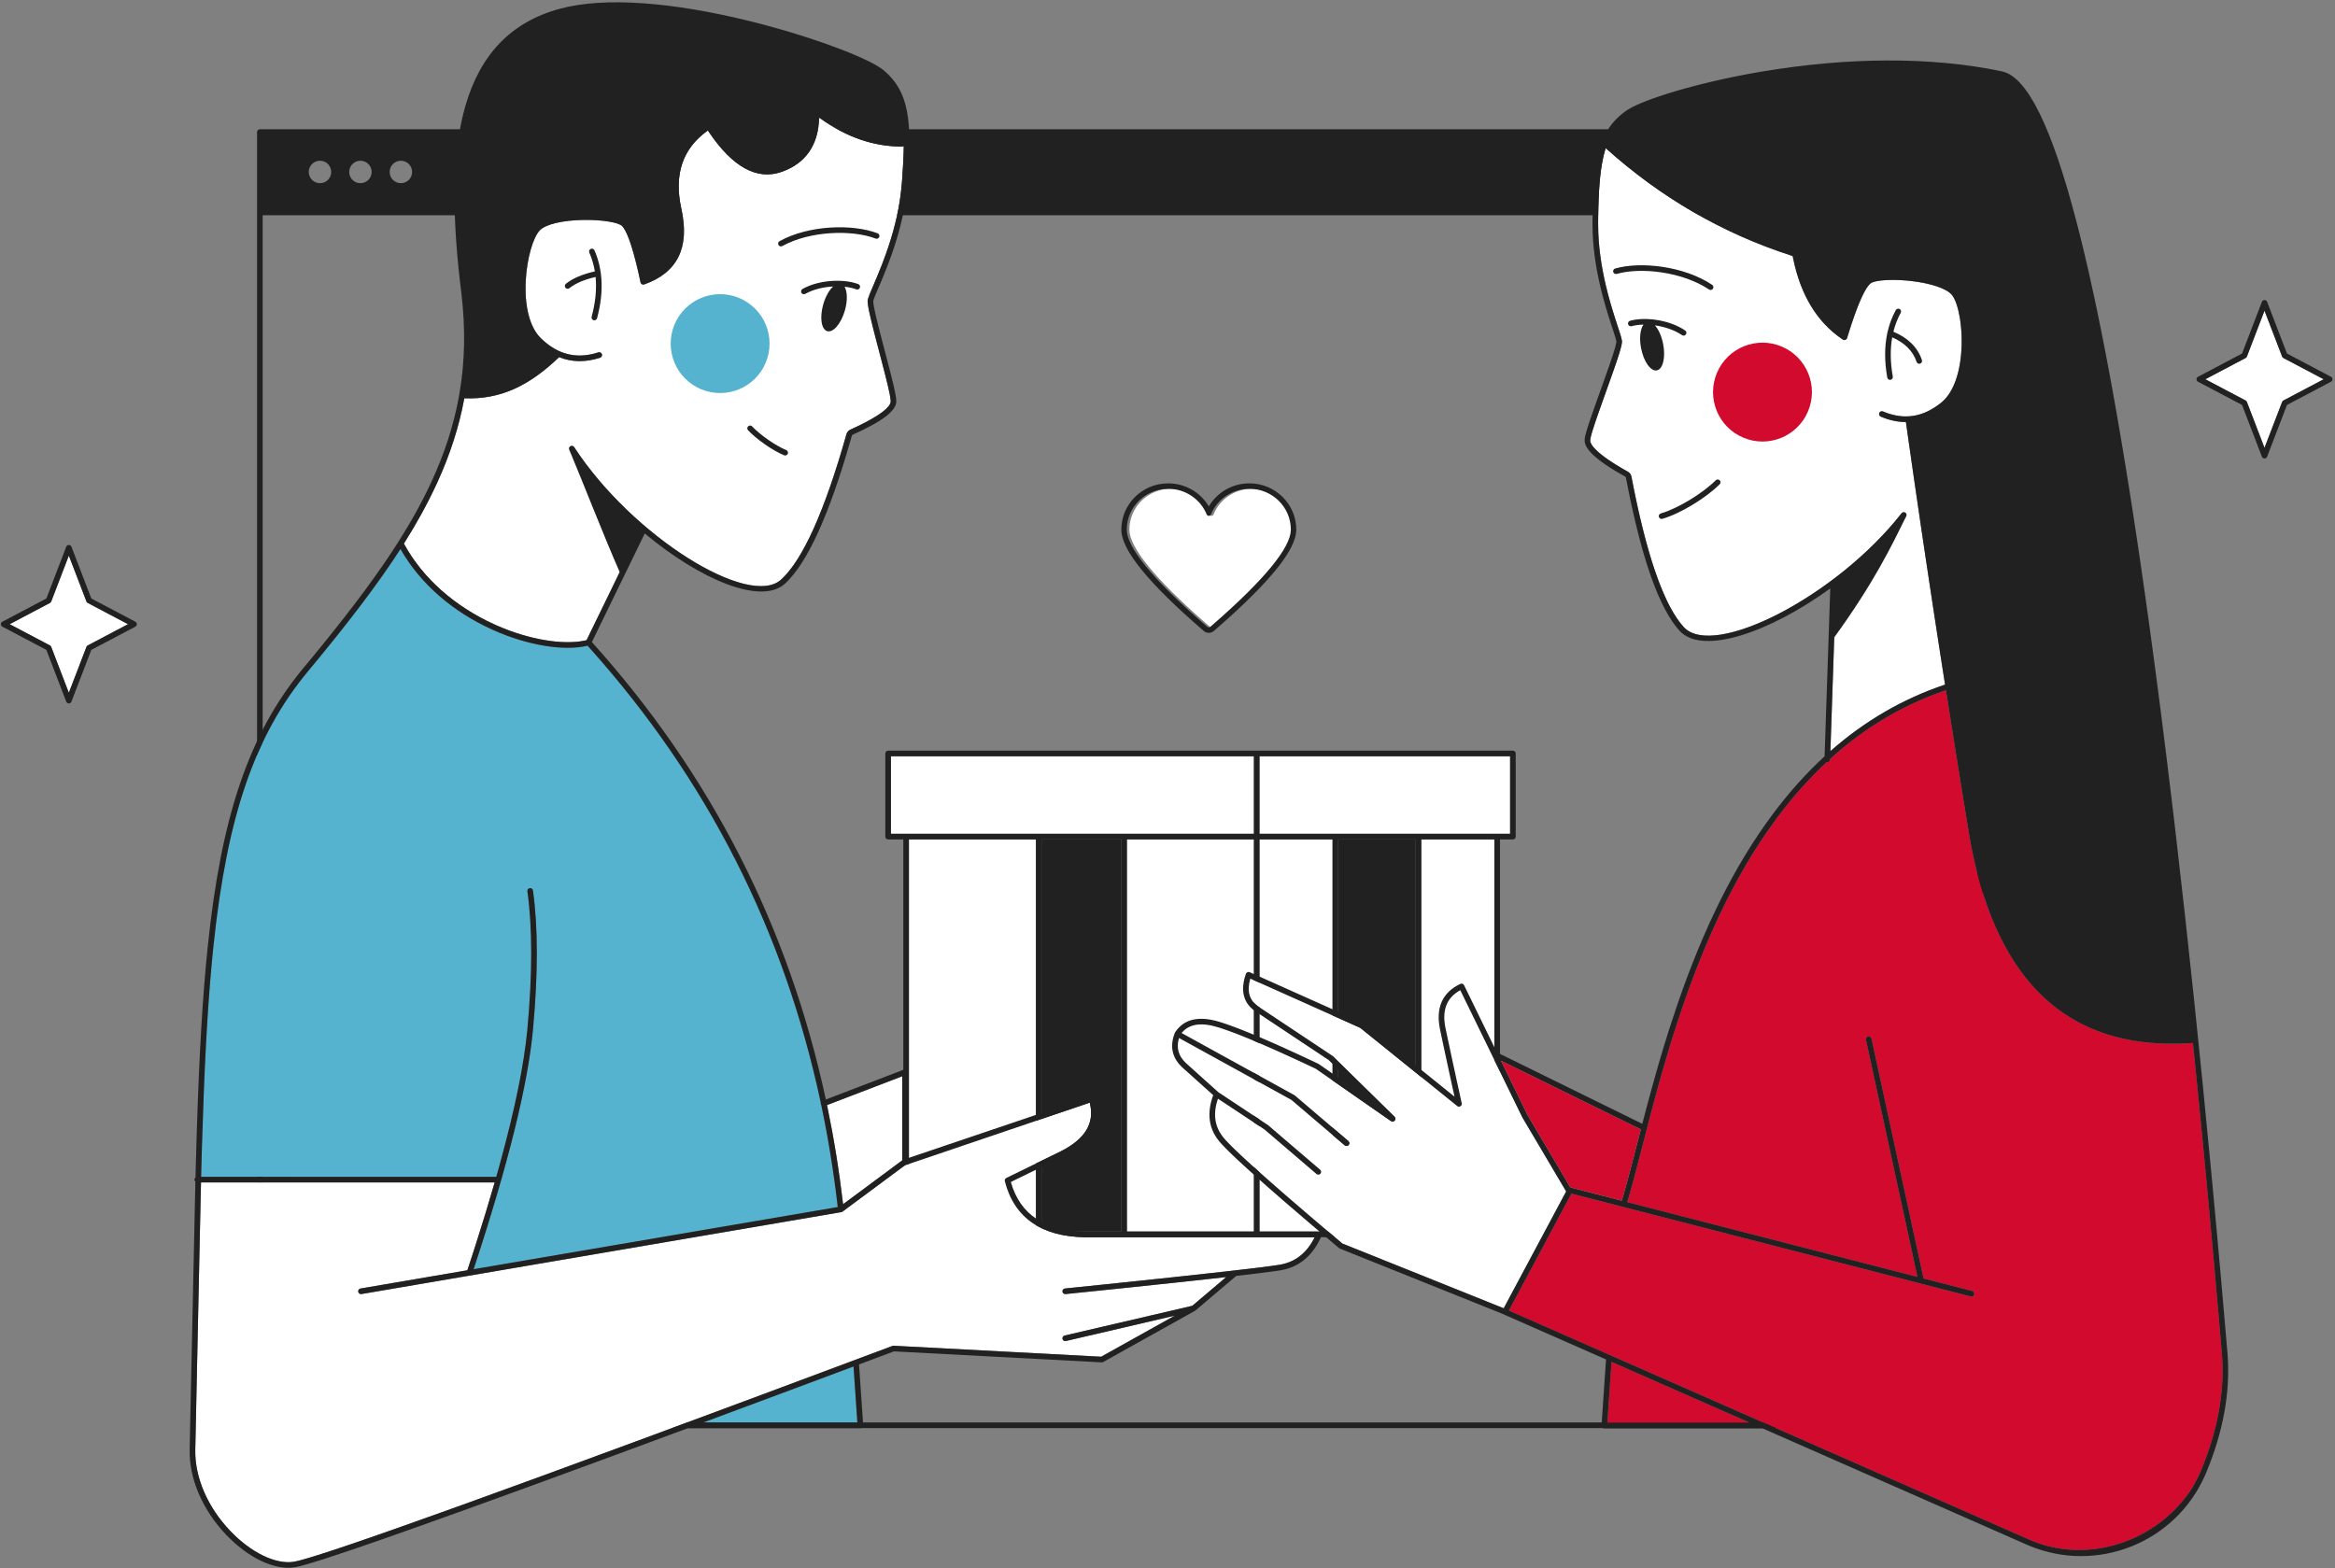 <svg width="1039" height="698" xmlns="http://www.w3.org/2000/svg" xmlns:xlink="http://www.w3.org/1999/xlink">
 <rect width="100%" height="100%" fill="#808080" stroke="none"/>
 <title/>
 <defs>
  <path id="path-1" d="m198.04,0l1.92,12.169l1.301,8.183l1.317,8.24l1.334,8.297l1.35,8.354l1.367,8.41l1.517,9.284l0.17,1.027l0.174,1.021l0.362,2.022l0.37,2.006l0.184,0.953c5.817,29.767 16.478,51.956 31.956,66.522l0.501,0.467l0.499,0.457l1.849,1.591l1.996,1.67l0.535,0.419c15.372,11.938 34.893,17.3 58.543,16.05l0.827,-0.046l0.83,-0.052l0.994,-0.072l1.01,9.94l0.996,9.947l0.983,9.951l0,0l0.97,9.953l0.957,9.953l1.196,12.628l0.843,9.031l0.548,5.935l1.066,11.681l1.155,12.874l0.636,7.187l0.834,9.541l1.656,19.25l0.069,0.846l0.061,0.847c1.093,16.113 -2.026,33.005 -9.368,50.688c-0.156,0.377 -0.317,0.752 -0.481,1.125c-0.522,1.185 -1.383,2.848 -2.195,4.347l-0.436,0.798l-0.445,0.802l-0.4,0.707l-0.452,0.696l-0.452,0.675c-14.911,21.924 -43.992,32.331 -69.321,22.561l-0.766,-0.302l-0.779,-0.321l-0.877,-0.378l-117.32,-51.652l-0.106,-0.077c-0.073,-0.048 -0.152,-0.088 -0.234,-0.12l-0.127,-0.041l-0.133,-0.027l-113.471,-49.955l27.826,-52.056l22.668,5.841l0.099,0.046l0.105,0.038l0.112,0.029l0,0l0.112,0.018l0.112,0.008l154.479,39.797l0.134,0.027l0.124,0.012c0.492,0.022 0.954,-0.251 1.173,-0.691l0.054,-0.124l0.038,-0.122l0.027,-0.134l0.012,-0.124c0.022,-0.492 -0.251,-0.954 -0.691,-1.173l-0.124,-0.054l-0.122,-0.038l-21.618,-5.57l-23.173,-106.735l-0.033,-0.124c-0.196,-0.602 -0.821,-0.97 -1.453,-0.833c-0.59,0.128 -0.992,0.654 -0.985,1.235l0.008,0.125l0.021,0.126l22.906,105.507l-129.154,-33.275l0.58,-1.949l0.397,-1.368l0.408,-1.431l0.636,-2.279l0.557,-2.034l0.386,-1.431l0.54,-2.023l1.129,-4.305l5.596,-21.56l1.086,-4.097l0.74,-2.759l0.765,-2.822c2.413,-8.849 4.735,-16.879 7.146,-24.613l0.765,-2.433l0.739,-2.316l0.36,-1.114l0.748,-2.29l0.736,-2.218l0.745,-2.215l1.225,-3.564l1.018,-2.907l0.53,-1.488c8.507,-23.734 18.218,-44.682 29.712,-62.988l0.736,-1.165l0.726,-1.134l1.516,-2.316l1.249,-1.848l0.386,-0.566c1.389,-2.031 2.941,-4.251 4.335,-6.178l0.515,-0.708l0.737,-0.998c6.83,-9.156 14.156,-17.412 22.014,-24.723c0.078,0.018 0.158,0.029 0.24,0.031c0.561,0.019 1.047,-0.334 1.223,-0.837l0.035,-0.119l0.023,-0.123l0.011,-0.128l0.008,-0.241l0.813,-0.733c14.405,-12.889 30.558,-22.678 48.662,-29.119l1.027,-0.361l1.031,-0.354zm-148.817,298.898l61.56,27.103l-63.406,0.001l1.846,-27.104zm-49.223,-134.071l62.295,30.607l-3.208,12.377l-1.957,7.474l-0.815,3.031l-0.575,2.098l-0.549,1.965l-0.48,1.682l-0.465,1.595l-0.304,1.02l-0.159,0.518l-22.874,-5.893l-19.151,-32.385l-11.757,-24.089z"/>
  <path id="path-3" d="m290.294,363.796l1.711,24.947l-68.657,0.002l23.609,-8.775l18.072,-6.734l25.264,-9.439zm-201.596,-363.796c8.912,15.724 23.618,28.129 41.107,35.991c15.22,6.842 31.224,9.469 41.687,7.147l0.458,-0.106l1.083,1.205c52.187,58.323 86.419,125.734 102.699,202.253c-0.041,0.219 -0.023,0.451 0.062,0.674c0.036,0.093 0.081,0.18 0.138,0.257c2.945,13.977 5.292,28.257 7.041,42.841l0.303,2.577l-162.032,27.668l1.362,-4.153l0.862,-2.654c13.961,-43.151 22.025,-76.397 24.188,-99.769c2.296,-24.808 2.296,-45.454 -0.007,-61.946c-0.095,-0.684 -0.727,-1.161 -1.411,-1.065c-0.684,0.095 -1.161,0.727 -1.065,1.411c2.235,16.008 2.273,36.058 0.105,60.142l-0.182,1.97c-1.469,15.131 -5.404,34.427 -11.807,57.88l-0.643,2.34l-0.654,2.348l-0.67,2.375l-131.323,-0.003l0.106,-4.31l0.274,-9.813l0.243,-7.837l0.136,-4.099c0.936,-27.493 2.146,-49.14 3.888,-68.123l0.16,-1.725l0.24,-2.496l0.243,-2.438l0.341,-3.271c6.04,-56.374 18.161,-92.287 41.901,-120.833l2.509,-3.027l1.666,-2.021c15.698,-19.087 27.647,-34.904 36.989,-49.391z"/>
 </defs>
 <g>
  <title>background</title>
  <rect fill="none" id="canvas_background" height="700" width="1041" y="-1" x="-1"/>
 </g>
 <g>
  <title>Layer 1</title>
  <path id="Stroke" fill="#212121" d="m881.131,57.525c0.647,0 1.18,0.492 1.25,1.122l0,575.628c0,0.647 -0.492,1.18 -1.122,1.244l-0.128,0.006l-765.5,0c-0.647,0 -1.18,-0.492 -1.25,-1.122l0,-575.628c0,-0.647 0.492,-1.18 1.122,-1.244l0.128,-0.006l765.5,0zm-1.25,38.25l-763,0l0,537.249l763,0l0,-537.249zm-737.5,-24.25c-2.761,0 -5,2.239 -5,5c0,2.761 2.239,5 5,5c2.761,0 5,-2.239 5,-5c0,-2.761 -2.239,-5 -5,-5zm18,0c-2.761,0 -5,2.239 -5,5c0,2.761 2.239,5 5,5c2.761,0 5,-2.239 5,-5c0,-2.761 -2.239,-5 -5,-5zm18,0c-2.761,0 -5,2.239 -5,5c0,2.761 2.239,5 5,5c2.761,0 5,-2.239 5,-5c0,-2.761 -2.239,-5 -5,-5z"/>
  <path id="Fill" fill="#212121" d="m498.942,373.56l0,174.499l-35.5,0l0,-174.499l35.5,0zm131,0l0,174.499l-34.5,0l0,-174.499l34.5,0z"/>
  <path id="Fill" fill="#ffffff" d="m460.942,373.56l0,174.499l-56.5,0l0,-174.499l56.5,0zm97,0l0,174.499l-56.5,0l0,-174.499l56.5,0zm35,0l0,174.499l-32.5,0l0,-174.499l32.5,0zm72,0l0,174.499l-32.5,0l0,-174.499l32.5,0zm-107,-37.001l0,34.5l-161.5,0l0,-34.5l161.5,0zm114,0l0,34.5l-111.5,0l0,-34.5l111.5,0z"/>
  <path id="Stroke" fill="#212121" d="m673.192,334.06c0.647,0 1.18,0.492 1.244,1.122l0.006,0.128l0,37c0,0.647 -0.492,1.18 -1.122,1.244l-0.128,0.006l-5.75,0l0,175.75c0,0.647 -0.492,1.18 -1.122,1.244l-0.128,0.006l-263,0c-0.647,0 -1.18,-0.492 -1.244,-1.122l-0.006,-0.128l0,-175.75l-6.75,0c-0.647,0 -1.18,-0.492 -1.244,-1.122l-0.006,-0.128l0,-37c0,-0.647 0.492,-1.18 1.122,-1.244l0.128,-0.006l278,0zm-212.25,39.5l-56.5,0l0,174.499l56.5,0l0,-174.499zm38,0l-35.5,0l0,174.499l35.5,0l0,-174.499zm59,0l-56.5,0l0,174.499l56.5,0l0,-174.499zm35,0l-32.5,0l0,174.499l32.5,0l0,-174.499zm37,0l-34.5,0l0,174.499l34.5,0l0,-174.499zm35,0l-32.5,0l0,174.499l32.5,0l0,-174.499zm-107,-37.001l-161.5,0l0,34.5l161.5,0l0,-34.5zm114,0l-111.5,0l0,34.5l111.5,0l0,-34.5z"/>
  <path id="😶-Skin" fill="#ffffff" d="m556.344,435.51l48.947,21.91l43.126,34.8l0.104,0.076c0.88,0.582 2.059,-0.15 1.923,-1.2l-0.021,-0.118l-2.21,-10.085l-1.997,-9.213l-1.97,-9.215l-1.021,-4.846l-0.082,-0.404c-1.492,-7.636 0.543,-12.97 6.17,-16.275l0.305,-0.175l0.166,-0.091l27.621,56.586l19.462,32.919l0.027,0.041l-27.79,51.989l-0.061,-0.027l-71.72,-28.772l-4.338,-3.662l-5.649,-4.791l-5.658,-4.825c-17.608,-15.062 -29.191,-25.438 -34.696,-31.074l-0.37,-0.381l-0.524,-0.549l-0.494,-0.53l-0.46,-0.508l-0.284,-0.323l-0.286,-0.334l-0.273,-0.332l-0.238,-0.302c-3.514,-4.548 -4.294,-9.921 -2.307,-16.245l0.137,-0.423l0.066,-0.194l20.761,13.753l23.083,19.762l0.101,0.078c0.448,0.311 1.045,0.292 1.471,-0.034l0.103,-0.088l0.088,-0.093l0.078,-0.101c0.311,-0.448 0.292,-1.045 -0.034,-1.47l-0.088,-0.103l-0.093,-0.088l-23.146,-19.815l-0.123,-0.093l-21.994,-14.571l-2.884,-2.582l-5.469,-4.908l-5.884,-5.302l-0.249,-0.23c-3.18,-2.994 -4.242,-6.443 -3.214,-10.514l0.09,-0.341l0.076,-0.262l50.028,27.553l23.702,20.206l0.101,0.078c0.521,0.36 1.241,0.274 1.661,-0.218c0.418,-0.49 0.391,-1.21 -0.041,-1.668l-0.099,-0.094l-23.798,-20.288l-0.1,-0.077l-0.107,-0.067l-50.196,-27.647c3.247,-3.961 8.468,-4.872 15.922,-2.643l0.424,0.13l1.109,0.354l1.207,0.402c7.014,2.384 17.034,6.563 30.047,12.535l2.328,1.073l2.348,1.09l3.224,1.51l3.127,1.477l33.419,23.245l0.108,0.069c1.193,0.688 2.466,-0.85 1.568,-1.894l-0.088,-0.093l-27.635,-27.102l-0.088,-0.078l-0.095,-0.07l-32.806,-21.805c-3.875,-2.692 -5.105,-6.591 -3.669,-11.958l0.124,-0.446zm111.501,36.475l62.295,30.607l-3.208,12.378l-1.957,7.474l-0.815,3.031l-0.575,2.098l-0.549,1.965l-0.48,1.682l-0.465,1.595l-0.304,1.02l-0.159,0.518l-22.875,-5.893l-19.151,-32.385l-11.757,-24.089zm46.643,-406.091c24.285,21.813 51.465,37.646 81.53,47.492l1.204,0.391l0.465,0.148l0.136,0.697l0.149,0.731c3.294,15.777 10.311,27.49 21.054,35.074l0.498,0.347l0.489,0.331l0.118,0.07c0.642,0.336 1.441,0.05 1.725,-0.617l0.047,-0.129l0.558,-1.816l0.55,-1.748l0.551,-1.708c3.461,-10.596 6.403,-16.974 8.675,-18.972c1.477,-1.298 7.336,-1.905 14.184,-1.487l0.42,0.027l0.831,0.06l0.839,0.07l0.86,0.082l0.923,0.099c8.799,0.997 15.969,3.346 18.294,6.262c2.568,3.221 4.387,11.998 4.296,21.189l-0.007,0.502l-0.026,1.023c-0.372,11.216 -3.434,20.525 -8.9,25.017c-8.133,6.686 -16.764,8.027 -26.089,4.067c-0.635,-0.27 -1.369,0.027 -1.639,0.662c-0.27,0.635 0.027,1.369 0.662,1.639c3.813,1.619 7.545,2.423 11.185,2.413l0.867,6.151c3.638,25.714 7.589,52.504 11.854,80.372l1.03,6.709l1.567,10.141l1.06,6.812l1.041,6.657c-18.685,6.273 -35.351,15.994 -50.2,28.894l-0.823,0.72l2.518,-74.28c11.48,-8.624 22.409,-18.924 31.12,-30.044c0.426,-0.543 0.33,-1.329 -0.213,-1.755c-0.543,-0.426 -1.329,-0.33 -1.755,0.213c-29.117,37.168 -83.875,64.984 -96.931,50.637c-8.224,-9.037 -15.551,-29.05 -21.879,-59.949l-0.191,-0.94l-0.389,-1.938l-0.394,-2.007l-0.399,-2.077c-0.167,-0.877 -0.686,-1.644 -1.432,-2.124l-0.176,-0.106l-0.96,-0.541l-0.96,-0.55l-0.93,-0.542c-9.149,-5.382 -13.779,-9.582 -13.888,-12.159l0,-0.128l0.008,-0.121l0.028,-0.276l0.037,-0.259c0.201,-1.266 0.806,-3.374 2.009,-6.969l0.267,-0.793l0.805,-2.349l1.333,-3.808l5.024,-14.098l1.521,-4.356l0.62,-1.819c0.676,-2.004 1.189,-3.603 1.569,-4.903l0.079,-0.274l0.205,-0.732l0.174,-0.665l0.1,-0.409l0.087,-0.383l0.108,-0.529l0.079,-0.454l0.052,-0.369c0.062,-0.498 -0.036,-1.15 -0.312,-2.181l-0.073,-0.266l-0.242,-0.831l-0.255,-0.822l-2.178,-6.702l-0.505,-1.589c-1,-3.182 -1.865,-6.149 -2.668,-9.226c-2.431,-9.304 -3.941,-18.306 -4.293,-27.234c-0.044,-1.12 -0.07,-2.233 -0.076,-3.341l0,-1.106l0.023,-2.556l0.035,-2.273l0.032,-1.521c0.274,-11.516 1.147,-19.797 3.036,-26.078l0.125,-0.407l0.122,-0.385z"/>
  <mask id="mask-2">
   <use id="svg_1" xlink:href="#path-1"/>
  </mask>
  <use x="667.845" y="307.158" xlink:href="#path-1" id="👕-Clothes" fill="#d20a2e"/>
  <path id="🔴-Cheek" fill="#d20a2e" d="m792.844,154.241c11.185,4.747 16.402,17.663 11.655,28.847c-4.747,11.184 -17.663,16.403 -28.847,11.655c-11.185,-4.747 -16.403,-17.663 -11.655,-28.847c4.747,-11.184 17.663,-16.402 28.847,-11.655z"/>
  <path id="〰️-Stroke" fill="#212121" d="m890.809,31.773c11.419,2.406 22.326,25.391 33.156,66.89l0.755,2.925c0.126,0.493 0.252,0.988 0.378,1.485l0.755,3.015l0.755,3.075l0.755,3.134c0.126,0.527 0.252,1.057 0.377,1.589l0.755,3.223c0.252,1.084 0.503,2.178 0.755,3.282l0.702,3.107l0.629,2.825l0.615,2.806l0.602,2.785l0.884,4.157l0.565,2.699l0.824,3.996l0.541,2.664l0.81,4.047l0.809,4.109l0.808,4.171l0.806,4.232l0.805,4.293l0.803,4.354l0.535,2.936l0.801,4.454l0.533,3.002l0.799,4.553l0.797,4.612l0.796,4.67l0.794,4.728l0.793,4.786l0.791,4.844l0.79,4.9l0.788,4.957l0.787,5.013l0.785,5.069l0.784,5.125l0.782,5.18l0.781,5.234l0.779,5.289l1.036,7.136l0.517,3.603l1.032,7.278l1.029,7.371l0.514,3.721l1.025,7.51l0.767,5.693l1.02,7.669l0.763,5.811l1.025,7.908l0.906,7.082c1.491,11.731 2.965,23.69 4.42,35.858l0.924,7.771l0.875,7.452c5.708,48.885 10.915,98.991 15.64,148.916l1.028,10.938l0.82,8.851l0.798,8.709l0.776,8.58l0.711,7.954l1.031,11.694l1.146,13.224l1.02,11.932c1.294,16.779 -1.874,34.345 -9.49,52.688c-0.163,0.393 -0.33,0.784 -0.502,1.174c-13.274,30.15 -48.256,43.995 -78.504,31.259l-0.915,-0.394l-117.473,-51.72l-70.423,0.001c-0.681,0 -1.229,-0.543 -1.25,-1.209l0.002,-0.126l1.998,-29.34l-46.563,-20.499l-71.87,-28.831l-0.121,-0.056c-0.078,-0.042 -0.152,-0.091 -0.22,-0.148l-6.948,-5.873l-6.585,-5.599l-5.667,-4.85l-5.646,-4.87l-4.163,-3.621l-3.385,-2.968l-3.145,-2.782l-2.905,-2.595l-2.299,-2.076l-2.46,-2.25l-1.61,-1.493l-1.488,-1.398l-1.366,-1.303l-1.005,-0.975l-1.146,-1.133l-0.829,-0.838l-0.571,-0.589l-0.693,-0.732l-0.468,-0.51l-0.425,-0.476c-0.045,-0.051 -0.089,-0.101 -0.132,-0.151l-0.3,-0.352l-0.285,-0.346c-4.55,-5.646 -5.367,-12.468 -2.493,-20.302l-6.835,-6.128l-6.773,-6.101c-4.572,-4.129 -5.793,-9.248 -3.621,-15.099l0.141,-0.37l0.042,-0.094l0.073,-0.128c3.844,-5.929 10.468,-7.48 19.542,-4.766l0.441,0.135l1.126,0.359l0.807,0.267l0.821,0.279l1.303,0.456l1.365,0.493l0.944,0.349l1.468,0.555l1.562,0.605l1.102,0.434l1.767,0.709l1.872,0.766l1.946,0.81l2.021,0.855l2.095,0.9l2.17,0.945l2.244,0.989l2.319,1.034l2.393,1.079l2.468,1.124l3.407,1.568l2.642,1.228l2.717,1.273l3.252,1.536l0.178,0.103l21.307,14.821l-16.946,-16.62l-32.456,-21.568c-5.515,-3.655 -6.956,-9.372 -4.351,-16.78c0.226,-0.644 0.921,-0.979 1.555,-0.778l0.135,0.051l50.368,22.546c0.065,0.029 0.128,0.064 0.188,0.104l0.086,0.064l40.48,32.666l-2.605,-11.945l-1.876,-8.716l-1.268,-5.967l-0.69,-3.278c-2.015,-9.621 1.026,-16.503 9.039,-20.279c0.58,-0.273 1.264,-0.062 1.595,0.471l0.061,0.111l14.835,30.397c0.252,-0.08 0.529,-0.081 0.793,0.011l0.118,0.049l63.562,31.229l0.735,-2.83l0.698,-2.65l1.112,-4.175l0.799,-2.96l0.818,-2.995l0.422,-1.529l0.839,-3.013c0.139,-0.497 0.279,-0.992 0.418,-1.485l0.834,-2.93l0.833,-2.881l0.833,-2.837l0.835,-2.797c0.698,-2.316 1.399,-4.597 2.11,-6.855l0.857,-2.7c1.149,-3.587 2.324,-7.13 3.545,-10.682c11.422,-33.228 25.03,-61.246 42.327,-84.435c7.144,-9.577 14.829,-18.187 23.094,-25.781l2.533,-74.708c-27.325,19.797 -57.035,29.858 -67.061,18.841c-3.281,-3.606 -6.396,-8.793 -9.348,-15.567l-0.477,-1.112c-0.079,-0.188 -0.159,-0.377 -0.238,-0.567l-0.473,-1.154l-0.47,-1.182l-0.468,-1.21l-0.465,-1.238c-0.077,-0.209 -0.154,-0.418 -0.231,-0.629l-0.461,-1.279l-0.458,-1.307c-0.152,-0.44 -0.304,-0.885 -0.455,-1.335l-0.452,-1.363c-0.075,-0.229 -0.15,-0.46 -0.225,-0.692l-0.448,-1.405c-0.074,-0.236 -0.149,-0.474 -0.223,-0.713l-0.444,-1.446c-0.074,-0.243 -0.147,-0.488 -0.221,-0.734l-0.44,-1.488l-0.437,-1.516l-0.434,-1.544l-0.431,-1.572l-0.429,-1.6l-0.426,-1.628l-0.423,-1.656l-0.421,-1.684l-0.418,-1.711l-0.415,-1.739l-0.413,-1.767l-0.41,-1.795l-0.407,-1.823l-0.404,-1.851l-0.402,-1.879l-0.399,-1.907l-0.396,-1.935l-0.394,-1.963l-0.399,-2.032l-0.404,-2.103c-0.042,-0.218 -0.177,-0.406 -0.371,-0.515l-1,-0.563l-0.999,-0.572l-0.984,-0.573l-0.952,-0.565l-0.921,-0.557l-0.449,-0.276l-0.875,-0.546l-0.843,-0.539c-0.138,-0.089 -0.275,-0.178 -0.41,-0.267l-0.796,-0.528c-0.26,-0.175 -0.516,-0.348 -0.765,-0.52l-0.734,-0.513c-0.12,-0.085 -0.238,-0.17 -0.355,-0.254l-0.688,-0.503c-0.112,-0.083 -0.223,-0.166 -0.332,-0.249l-0.641,-0.492l-0.61,-0.486c-0.594,-0.482 -1.141,-0.954 -1.642,-1.417l-0.485,-0.459c-2.425,-2.356 -3.603,-4.459 -3.533,-6.364l0.017,-0.263l0.036,-0.328l0.052,-0.358l0.044,-0.256l0.081,-0.414l0.103,-0.463l0.123,-0.506l0.198,-0.747l0.239,-0.837l0.207,-0.691l0.315,-1.013l0.362,-1.124l0.636,-1.912l0.755,-2.207l1.371,-3.919l4.94,-13.859l1.22,-3.479l0.735,-2.132l0.672,-1.992l0.495,-1.512l0.242,-0.759l0.219,-0.705l0.211,-0.701l0.203,-0.704l0.175,-0.638c0.16,-0.607 0.28,-1.121 0.362,-1.56l0.063,-0.361l0.042,-0.297c0.004,-0.035 0.001,-0.091 -0.009,-0.169l-0.03,-0.184c-0.007,-0.035 -0.014,-0.073 -0.023,-0.113l-0.06,-0.267l-0.08,-0.322l-0.159,-0.583l-0.126,-0.436l-0.293,-0.954l-1.807,-5.558l-0.882,-2.751c-1.011,-3.217 -1.887,-6.222 -2.701,-9.341c-2.473,-9.467 -4.013,-18.641 -4.373,-27.768c-0.06,-1.53 -0.086,-3.05 -0.077,-4.561l0.014,-1.759l0.021,-1.683l0.028,-1.61l0.034,-1.541l0.04,-1.475l0.046,-1.413l0.052,-1.353l0.058,-1.297l0.064,-1.268l0.072,-1.253l0.08,-1.238l0.089,-1.223l0.098,-1.208l0.107,-1.193l0.121,-1.208c0.086,-0.817 0.179,-1.612 0.278,-2.387l0.155,-1.147c1.818,-12.823 5.733,-19.825 13.361,-25.36c0.626,-0.454 1.397,-0.929 2.303,-1.421l0.623,-0.33c0.322,-0.166 0.658,-0.334 1.008,-0.504l0.719,-0.342l0.757,-0.346l0.793,-0.349l0.829,-0.353l0.863,-0.356l0.898,-0.359l0.931,-0.362l0.964,-0.364l0.995,-0.367l1.027,-0.369l1.057,-0.37l1.641,-0.558l1.13,-0.373l1.157,-0.374l1.184,-0.375l1.211,-0.375l1.863,-0.562l1.273,-0.374l1.297,-0.374l1.319,-0.373l1.341,-0.372l2.052,-0.555l1.394,-0.367l1.413,-0.365l1.432,-0.363l1.45,-0.36l2.207,-0.535l1.492,-0.353l1.507,-0.349l1.522,-0.345l1.535,-0.341l1.549,-0.337l2.346,-0.496l2.371,-0.485l2.394,-0.473l1.607,-0.308l1.615,-0.302l1.623,-0.296l1.63,-0.289c0.272,-0.048 0.545,-0.095 0.817,-0.142l2.518,-0.425c36.917,-6.096 73.892,-6.651 105.821,0.076zm-24.923,275.385l-1.031,0.354l-1.027,0.361c-17.763,6.319 -33.647,15.862 -47.845,28.392l-0.817,0.726l-0.813,0.733l-0.008,0.241l-0.011,0.128l-0.023,0.123l-0.035,0.119c-0.175,0.503 -0.662,0.856 -1.223,0.837c-0.082,-0.003 -0.163,-0.013 -0.24,-0.031c-7.53,7.007 -14.573,14.881 -21.158,23.584l-0.856,1.14l-0.737,0.998l-0.515,0.708c-0.797,1.101 -1.645,2.298 -2.484,3.5l-1.246,1.797l-0.991,1.446l-1.249,1.848l-1.517,2.316l-0.726,1.134l-0.736,1.165c-11.249,17.917 -20.791,38.364 -29.168,61.477l-0.544,1.511l-0.53,1.488l-1.018,2.907l-1.225,3.564l-0.745,2.215l-0.735,2.218l-0.748,2.29l-0.36,1.114l-0.74,2.316l-0.764,2.433l-0.848,2.743c-0.282,0.919 -0.562,1.843 -0.842,2.772l-0.838,2.807c-0.418,1.413 -0.836,2.841 -1.254,4.287l-0.836,2.917l-0.838,2.969c-0.14,0.5 -0.28,1.002 -0.421,1.506l-0.845,3.058l-0.425,1.553l-0.765,2.822l-0.74,2.759l-1.086,4.097l-5.596,21.56l-1.129,4.305l-0.54,2.023l-0.386,1.431l-0.557,2.034l-0.636,2.279l-0.408,1.431l-0.397,1.368l-0.58,1.949l129.154,33.275l-22.906,-105.507l-0.021,-0.126l-0.008,-0.125c-0.007,-0.581 0.395,-1.107 0.985,-1.235c0.59,-0.128 1.174,0.184 1.409,0.716l0.045,0.117l0.033,0.124l23.173,106.735l21.618,5.57l0.122,0.038l0.124,0.054c0.401,0.199 0.662,0.599 0.69,1.04l0.001,0.133l-0.012,0.124l-0.027,0.134l-0.038,0.122l-0.054,0.124c-0.199,0.401 -0.599,0.662 -1.04,0.69l-0.133,0.001l-0.124,-0.012l-0.134,-0.027l-154.479,-39.797l-0.112,-0.008l-0.112,-0.018l-0.112,-0.029l-0.105,-0.038l-0.099,-0.046l-22.668,-5.841l-27.826,52.056l113.471,49.955l0.133,0.027l0.127,0.041l0.121,0.054l0.113,0.066l0.106,0.077l117.32,51.652l0.877,0.378l0.78,0.321l0.766,0.302c25.076,9.672 53.829,-0.431 68.87,-21.907l0.452,-0.654l0.452,-0.675l0.452,-0.696l0.4,-0.707l0.445,-0.802l0.436,-0.798l0.408,-0.76l0.406,-0.77c0.067,-0.128 0.133,-0.256 0.199,-0.383l0.382,-0.75l0.352,-0.715c0.167,-0.346 0.318,-0.672 0.449,-0.968c0.164,-0.373 0.325,-0.748 0.481,-1.125c7.213,-17.372 10.349,-33.982 9.421,-49.839l-0.054,-0.849l-0.061,-0.847l-0.069,-0.846l-1.656,-19.25l-0.834,-9.541l-0.636,-7.187l-1.155,-12.874l-1.066,-11.681l-0.548,-5.935l-0.843,-9.031l-1.196,-12.628l-0.957,-9.953l-0.97,-9.953l-0.983,-9.951l-0.996,-9.947l-1.01,-9.94l-0.994,0.072l-0.83,0.052l-0.827,0.046c-23.375,1.236 -42.717,-3.988 -58.005,-15.636l-0.538,-0.414l-0.535,-0.419l-1.996,-1.67l-1.849,-1.591l-0.499,-0.457l-0.501,-0.467c-15.311,-14.409 -25.909,-36.278 -31.767,-65.564l-0.189,-0.958l-0.184,-0.953l-0.37,-2.006l-0.362,-2.022l-0.174,-1.021l-0.17,-1.027l-1.517,-9.284l-1.367,-8.41l-1.35,-8.354l-1.333,-8.297l-1.317,-8.24l-1.3,-8.183l-1.92,-12.169zm-148.817,298.898l-1.846,27.104l63.406,-0.001l-61.56,-27.103zm-111.778,-148.636l-48.947,-21.91l-0.026,0.094c-1.585,5.549 -0.388,9.56 3.572,12.31l32.806,21.805l0.095,0.07l0.088,0.078l27.635,27.102c1.063,1.042 -0.252,2.696 -1.481,1.987l-0.108,-0.069l-33.419,-23.245l-3.127,-1.477l-3.224,-1.51l-3.131,-1.452l-3.062,-1.405l-2.951,-1.339l-2.141,-0.961l-1.393,-0.62l-2.703,-1.19l-2.592,-1.124l-1.871,-0.8l-1.809,-0.762l-1.747,-0.725l-2.232,-0.909l-1.075,-0.43l-1.047,-0.413l-1.518,-0.588l-0.978,-0.372l-0.95,-0.355l-0.922,-0.338l-1.331,-0.477l-0.853,-0.297l-0.825,-0.28l-0.797,-0.264l-1.109,-0.354c-7.68,-2.392 -13.038,-1.523 -16.346,2.513l50.196,27.647l0.107,0.067l0.1,0.077l23.798,20.288c0.525,0.448 0.588,1.237 0.14,1.762c-0.42,0.492 -1.14,0.578 -1.661,0.218l-0.101,-0.078l-23.702,-20.206l-50.028,-27.553l-0.076,0.262c-1.175,4.219 -0.144,7.778 3.124,10.855l0.249,0.23l5.884,5.302l5.469,4.908l2.884,2.582l21.994,14.571l0.123,0.093l23.146,19.815l0.093,0.088c0.408,0.428 0.459,1.087 0.122,1.573l-0.078,0.101l-0.088,0.093c-0.428,0.408 -1.087,0.459 -1.573,0.122l-0.101,-0.078l-23.083,-19.762l-20.761,-13.753l-0.066,0.194c-2.157,6.507 -1.422,12.019 2.17,16.668l0.238,0.302l0.273,0.332l0.286,0.334l0.284,0.323l0.46,0.508l0.494,0.53l0.524,0.549l0.961,0.981l0.642,0.641l1.185,1.161l1.049,1.01l1.728,1.635l0.934,0.872l2.006,1.852l2.191,1.996l2.376,2.14l2.561,2.284l3.702,3.269l3.509,3.07l3.207,2.787l5.755,4.964l4.973,4.258l3.944,3.36l5.649,4.791l4.338,3.662l71.781,28.799l27.79,-51.989l-0.027,-0.041l-19.462,-32.919l-27.621,-56.586l-0.166,0.091c-5.858,3.29 -7.994,8.678 -6.475,16.45l0.082,0.404l1.021,4.846l1.97,9.215l1.997,9.213l2.21,10.085c0.245,1.111 -0.989,1.922 -1.902,1.318l-0.104,-0.076l-43.126,-34.8zm62.555,14.565l11.757,24.089l19.151,32.385l22.875,5.893l0.159,-0.518l0.304,-1.02l0.465,-1.595l0.48,-1.682l0.549,-1.965l0.575,-2.098l0.815,-3.031l1.957,-7.474l3.208,-12.378l-62.295,-30.607zm46.643,-406.091l-0.122,0.385c-0.673,2.155 -1.221,4.548 -1.663,7.233l-0.161,1.02l-0.151,1.048l-0.141,1.077l-0.132,1.106c-0.021,0.187 -0.042,0.375 -0.063,0.564l-0.118,1.15l-0.11,1.181l-0.101,1.212l-0.092,1.244l-0.084,1.276l-0.076,1.31c-0.012,0.221 -0.024,0.443 -0.035,0.667l-0.065,1.36c-0.01,0.23 -0.02,0.461 -0.029,0.693l-0.053,1.412l-0.046,1.448l-0.039,1.484l-0.032,1.521l-0.035,2.273l-0.023,2.556c-0.009,1.472 0.017,2.954 0.076,4.447c0.352,8.928 1.862,17.93 4.293,27.234c0.804,3.076 1.669,6.044 2.668,9.226l0.505,1.589l2.178,6.702l0.255,0.822l0.242,0.831c0.331,1.187 0.451,1.907 0.384,2.447l-0.052,0.369l-0.079,0.454l-0.108,0.529l-0.087,0.383l-0.1,0.409l-0.174,0.665l-0.205,0.732l-0.256,0.868l-0.201,0.655l-0.22,0.701l-0.502,1.548l-0.433,1.298l-0.657,1.926l-1.521,4.356l-5.024,14.098l-1.333,3.808l-0.805,2.349l-0.633,1.899l-0.442,1.37l-0.31,0.998l-0.191,0.639l-0.18,0.628l-0.08,0.292l-0.142,0.541l-0.118,0.487c-0.018,0.077 -0.034,0.152 -0.05,0.224l-0.083,0.412c-0.036,0.194 -0.064,0.371 -0.084,0.532l-0.039,0.397c-0.017,1.094 0.814,2.493 2.494,4.162l0.403,0.39l0.433,0.4c0.224,0.202 0.459,0.408 0.706,0.617l0.508,0.423c0.174,0.143 0.354,0.286 0.538,0.432l0.568,0.441c0.097,0.074 0.196,0.149 0.296,0.224l0.614,0.454l0.644,0.463c0.11,0.078 0.221,0.156 0.333,0.235l0.689,0.476l0.719,0.485c0.122,0.082 0.246,0.163 0.371,0.246l0.764,0.498l0.794,0.506l0.825,0.514c0.14,0.086 0.281,0.173 0.424,0.26l0.87,0.526l0.9,0.534l0.93,0.542l0.96,0.55l0.96,0.541c0.839,0.469 1.428,1.285 1.607,2.23l0.399,2.077l0.394,2.007l0.389,1.938l0.383,1.873l0.378,1.809l0.373,1.748l0.558,2.551l0.379,1.688l0.381,1.663l0.387,1.657l0.39,1.631l0.392,1.606l0.399,1.6l0.411,1.614l0.425,1.628l0.428,1.6l0.43,1.571l0.433,1.543c0.072,0.255 0.145,0.508 0.217,0.761l0.436,1.5c0.146,0.495 0.292,0.985 0.439,1.471l0.441,1.442c0.074,0.238 0.148,0.475 0.222,0.711l0.445,1.399l0.448,1.371l0.45,1.342l0.453,1.313l0.455,1.285l0.458,1.256l0.46,1.227c0.077,0.202 0.154,0.403 0.231,0.603l0.464,1.184c0.853,2.145 1.718,4.146 2.596,6.002l0.48,0.998c0.24,0.492 0.482,0.973 0.724,1.443l0.486,0.926c1.949,3.647 3.955,6.605 6.018,8.872c13.056,14.348 67.814,-13.469 96.931,-50.637c0.426,-0.543 1.211,-0.639 1.755,-0.213c0.543,0.426 0.501,1.173 0.213,1.755c-6.328,12.797 -14.119,29.175 -31.923,53.701c-0.381,11.25 -0.953,28.124 -1.716,50.623c15.056,-13.258 31.992,-23.225 51.023,-29.614l-1.041,-6.657l-1.06,-6.812l-1.567,-10.141l-2.047,-13.376l-1.566,-10.335l-1.078,-7.175l-1.684,-11.293l-1.102,-7.459l-1.086,-7.404l-1.188,-8.162l-0.586,-4.055l-1.158,-8.059l-1.138,-7.991c-0.376,-2.652 -0.749,-5.293 -1.118,-7.922c-3.641,0.01 -7.373,-0.794 -11.185,-2.413c-0.635,-0.27 -0.932,-1.004 -0.662,-1.639c0.27,-0.635 1.004,-0.932 1.639,-0.662c9.326,3.959 17.956,2.619 26.089,-4.067c5.465,-4.493 8.528,-13.801 8.9,-25.017l0.026,-1.023c0.05,-2.845 -0.085,-5.659 -0.37,-8.291l-0.107,-0.921c-0.075,-0.609 -0.159,-1.206 -0.249,-1.791l-0.142,-0.867c-0.763,-4.425 -1.973,-8.005 -3.421,-9.821c-1.206,-1.512 -3.714,-2.872 -7.076,-3.969l-0.734,-0.231l-0.759,-0.223c-0.771,-0.219 -1.578,-0.425 -2.417,-0.617l-0.849,-0.188c-0.43,-0.091 -0.867,-0.179 -1.312,-0.263l-0.898,-0.163c-0.151,-0.026 -0.303,-0.052 -0.456,-0.078l-0.925,-0.148l-0.941,-0.138c-0.158,-0.022 -0.317,-0.044 -0.476,-0.065l-0.964,-0.122c-0.162,-0.019 -0.324,-0.038 -0.487,-0.057l-0.923,-0.099l-0.86,-0.082l-0.839,-0.07l-0.831,-0.06l-0.42,-0.027l-0.833,-0.046l-0.822,-0.036l-0.809,-0.026l-0.795,-0.016c-0.263,-0.004 -0.523,-0.006 -0.78,-0.006l-0.763,0.003l-0.745,0.013l-0.725,0.022c-0.119,0.004 -0.237,0.009 -0.355,0.014l-0.693,0.035l-0.67,0.044l-0.646,0.053c-0.211,0.019 -0.418,0.04 -0.62,0.062l-0.593,0.07c-0.097,0.012 -0.192,0.025 -0.286,0.038l-0.55,0.083c-0.089,0.015 -0.177,0.029 -0.263,0.045l-0.503,0.095c-1.299,0.265 -2.248,0.615 -2.731,1.039c-0.478,0.42 -0.986,1.035 -1.523,1.842l-0.271,0.42c-0.046,0.073 -0.091,0.147 -0.137,0.222l-0.278,0.468l-0.282,0.5c-0.047,0.086 -0.095,0.173 -0.143,0.262l-0.289,0.548l-0.294,0.58c-0.049,0.099 -0.099,0.2 -0.148,0.302l-0.3,0.627c-0.05,0.107 -0.101,0.216 -0.152,0.326l-0.307,0.675l-0.311,0.707l-0.315,0.738l-0.32,0.77l-0.324,0.802l-0.328,0.833l-0.332,0.865l-0.336,0.896l-0.341,0.928c-0.057,0.157 -0.114,0.316 -0.172,0.476l-0.521,1.474l-0.353,1.022l-0.536,1.591l-0.362,1.1l-0.366,1.131c-0.061,0.191 -0.123,0.383 -0.185,0.577l-0.55,1.748l-0.558,1.816c-0.23,0.758 -1.09,1.103 -1.772,0.746l-0.118,-0.07l-0.489,-0.331c-11.025,-7.571 -18.208,-19.401 -21.553,-35.421l-0.149,-0.731l-0.136,-0.697l-0.465,-0.148c-30.544,-9.816 -58.125,-25.78 -82.734,-47.883zm50.728,147.838c0.489,0.487 0.49,1.279 0.003,1.768c-6.005,6.023 -17.452,13.069 -25.517,15.389c-0.663,0.191 -1.356,-0.192 -1.547,-0.856c-0.191,-0.663 0.192,-1.356 0.856,-1.547c7.641,-2.198 18.723,-9.019 24.438,-14.751c0.487,-0.489 1.279,-0.49 1.768,-0.003zm80.044,-76.226c0.606,0.33 0.83,1.089 0.5,1.696c-1.432,2.63 -2.518,5.434 -3.256,8.414c6.141,2.573 10.73,6.693 12.698,12.637c0.217,0.655 -0.139,1.363 -0.794,1.579c-0.655,0.217 -1.363,-0.139 -1.579,-0.794c-1.662,-5.023 -5.546,-8.604 -10.852,-10.93c-0.945,5.299 -0.859,11.123 0.262,17.478c0.12,0.68 -0.334,1.328 -1.014,1.448c-0.68,0.12 -1.328,-0.334 -1.448,-1.014c-1.258,-7.132 -1.267,-13.67 -0.02,-19.604c-0.008,-0.165 0.018,-0.335 0.081,-0.499l0.056,-0.126c0.787,-3.472 2.011,-6.735 3.672,-9.785c0.33,-0.606 1.089,-0.83 1.696,-0.5zm-95.406,9.571c0.57,0.39 0.715,1.168 0.326,1.738c-0.39,0.57 -1.168,0.715 -1.738,0.325c-3.364,-2.302 -7.783,-3.743 -12.064,-4.351c1.587,1.733 2.98,4.734 3.671,8.287c1.159,5.964 -0.098,11.225 -2.809,11.752c-2.711,0.527 -5.848,-3.88 -7.007,-9.844c-0.868,-4.468 -0.38,-8.541 1.059,-10.525c-1.965,0.033 -3.776,0.267 -5.29,0.699c-0.664,0.189 -1.356,-0.195 -1.545,-0.859c-0.178,-0.622 0.149,-1.269 0.738,-1.504l0.121,-0.041c6.501,-1.855 17.494,-0.5 24.539,4.322zm12.011,-20.316c0.573,0.385 0.724,1.162 0.339,1.735c-0.385,0.573 -1.162,0.725 -1.735,0.339c-11.695,-7.871 -30.343,-10.03 -41.082,-6.941c-0.663,0.191 -1.356,-0.192 -1.547,-0.856c-0.179,-0.622 0.147,-1.27 0.735,-1.506l0.121,-0.041c11.416,-3.284 30.827,-1.037 43.168,7.27z"/>
  <path id="😶-Skin" fill="#ffffff" d="m484.901,490.697l0.115,0.465c2.034,8.682 -2.104,15.622 -12.692,21.052l-0.433,0.219l-24.108,11.781c-0.529,0.251 -0.823,0.849 -0.673,1.438c4.158,16.284 16.209,24.64 35.821,24.966l0.597,0.007l0.607,0.003l100.848,-0.001l-0.19,0.374l-0.22,0.42c-3.327,6.241 -8.072,9.963 -14.289,11.25l-0.417,0.082l-0.404,0.072l-0.98,0.158l-1.443,0.214c-8.295,1.188 -28.488,3.466 -60.543,6.829l-15.059,1.569l-17.562,1.808c-0.687,0.07 -1.187,0.684 -1.116,1.371c0.066,0.644 0.609,1.123 1.243,1.123l0.128,-0.007l22.085,-2.278l18.388,-1.927l10.58,-1.127l0,0l11.268,-1.222l9.167,-1.018l-15.089,12.784l-56.809,13.241l-0.123,0.035c-0.519,0.178 -0.858,0.675 -0.843,1.215l0.01,0.125l0.023,0.126l0.035,0.123c0.178,0.519 0.675,0.858 1.215,0.843l0.125,-0.01l0.126,-0.023l48.456,-11.294l-32.761,18.28l-92.35,-4.885l-0.129,-0c-0.128,0.006 -0.255,0.033 -0.376,0.078l-24.292,9.088l-26.288,9.811c-133.374,49.709 -205.491,75.488 -215.805,77.155c-8.085,1.307 -19.177,-4.126 -28.368,-13.805c-9.821,-10.342 -15.788,-23.608 -15.484,-36.205l0.196,-8.605l1.833,-86.886l0.518,-23.311l130.669,0.002c-2.382,8.288 -5.045,17.048 -7.989,26.282l-0.593,1.853l-1.136,3.522l-1.104,3.388l-1.335,4.052l-47.528,8.116l-0.125,0.028c-0.529,0.147 -0.897,0.622 -0.917,1.162l0.002,0.126l0.018,0.127l0.028,0.125c0.147,0.529 0.622,0.897 1.162,0.914l0.126,-0.002l0.127,-0.015l213.516,-36.456l0.103,-0.022l0.107,-0.033l0.075,-0.029l0.123,-0.061l0.114,-0.074l28.028,-20.786l81.99,-27.721zm-83.442,-11.735l0,37.42l-26.315,19.513l-0.037,-0.331c-1.647,-14.03 -3.844,-27.783 -6.59,-41.257l-0.521,-2.523l33.464,-12.821zm-36.931,-426.594l0.484,0.351c11.621,8.331 23.758,12.509 36.387,12.509c0.286,0 0.549,-0.096 0.759,-0.259c-0.044,4.199 -0.281,8.935 -0.683,14.317l-0.073,0.957l-0.136,1.709c-0.119,1.467 -0.274,2.941 -0.463,4.423c-1.129,8.864 -3.418,17.699 -6.651,26.756c-1.069,2.994 -2.189,5.875 -3.462,8.958l-0.635,1.523l-2.693,6.34l-0.393,0.959l-0.217,0.552l-0.186,0.495c-0.37,1.014 -0.525,1.659 -0.507,2.163l0.012,0.258l0.034,0.45c0.175,1.889 0.801,4.867 2.152,10.277l0.442,1.754l1.206,4.689l3.036,11.621l1.11,4.344c1.477,5.87 2.131,8.935 2.246,10.572l0.007,0.103l0.011,0.276l0.001,0.165l-0.005,0.121c-0.175,2.518 -4.999,6.264 -14.429,10.802l-0.475,0.228l-0.974,0.459l-1.004,0.464l-1.004,0.455c-0.877,0.394 -1.534,1.156 -1.796,2.081c-9.646,34.161 -19.358,55.737 -28.995,64.629c-14.257,13.155 -66.382,-19.329 -92.149,-58.892c-0.377,-0.578 -1.151,-0.742 -1.73,-0.365c-0.578,0.377 -0.742,1.151 -0.365,1.73c8.26,12.684 19.14,24.652 30.687,34.675l0.846,0.73l-23.924,49.135l-0.298,0.072l-0.445,0.1c-9.573,2.055 -24.336,-0.281 -38.614,-6.448l-0.669,-0.292l-0.648,-0.289l-0.716,-0.325c-17.144,-7.867 -31.448,-20.219 -39.886,-35.783c5.537,-8.771 10.122,-17.083 14.017,-25.38l0.527,-1.131l0.411,-0.896c5.642,-12.384 9.613,-24.672 11.922,-37.255c16.017,0.619 28.814,-5.469 42.176,-18.303c5.644,2.271 11.747,2.355 18.264,0.236c0.657,-0.213 1.016,-0.919 0.802,-1.575c-0.213,-0.657 -0.919,-1.016 -1.575,-0.802c-9.635,3.132 -18.116,1.044 -25.635,-6.326c-5.053,-4.952 -7.292,-14.492 -6.685,-25.698c0.526,-9.721 3.23,-19.106 6.226,-22.256c2.618,-2.753 10.192,-4.48 19.264,-4.655l0.867,-0.012c7.923,-0.06 15.005,1.148 16.527,2.742c2.089,2.187 4.463,8.795 6.987,19.647l0.133,0.575l0.401,1.772l0.264,1.201l0.398,1.858c0.156,0.738 0.924,1.171 1.635,0.922c14.644,-5.114 20.247,-16.25 16.677,-32.953l-0.224,-1.025c-3.198,-14.954 0.584,-26.275 11.382,-34.193l0.38,-0.275l0.121,-0.086l0.278,0.417l0.643,0.946c10.288,14.952 20.872,20.784 31.669,17.141l0.334,-0.116l0.403,-0.146c10.131,-3.75 15.549,-11.524 16.18,-23.106l0.024,-0.492l0.012,-0.329z"/>
  <mask id="mask-4">
   <use id="svg_2" xlink:href="#path-3"/>
  </mask>
  <use x="89.498" y="244.316" xlink:href="#path-3" id="👕-Clothes" fill="#55b3cf"/>
  <path id="🔴-Cheek" fill="#55b3cf" d="m301.005,142.584c5.704,-10.728 19.025,-14.801 29.753,-9.096c10.728,5.704 14.801,19.025 9.096,29.753c-5.704,10.728 -19.025,14.801 -29.753,9.096c-10.728,-5.704 -14.801,-19.025 -9.096,-29.753z"/>
  <path id="〰️-Stroke" fill="#212121" d="m333.804,9.435l2.434,0.61l1.57,0.403l1.535,0.401l2.248,0.6c24.164,6.534 46.185,15.096 51.831,19.999c10.688,9.281 12.745,21.125 10.337,50.708c-0.122,1.505 -0.281,3.017 -0.475,4.536c-1.154,9.06 -3.487,18.066 -6.776,27.281c-1.083,3.036 -2.218,5.953 -3.505,9.07l-1.206,2.871l-2.002,4.71l-0.243,0.58l-0.238,0.586l-0.261,0.669l-0.143,0.385l-0.118,0.334c-0.159,0.463 -0.236,0.753 -0.232,0.856l0.016,0.299c0.161,2.336 1.283,7.126 4.109,17.956l2.792,10.682l0.924,3.611c1.814,7.179 2.437,10.304 2.42,12.074c-0.043,4.276 -6.478,8.993 -19.366,14.785c-0.202,0.091 -0.354,0.267 -0.414,0.48l-0.586,2.06c-9.575,33.397 -19.238,54.609 -29.12,63.727c-10.559,9.743 -37.651,-1.643 -62.436,-22.295l-23.53,48.327c52.836,58.665 87.54,126.528 104.103,203.567l34.786,-13.327c0.58,-0.222 1.223,0.016 1.526,0.536c0.092,0.154 0.152,0.328 0.171,0.514l0.006,0.128l-0,38.266l81.381,-27.514l0.125,-0.035c0.626,-0.142 1.269,0.216 1.467,0.842c3.451,10.885 -1.307,19.633 -13.926,25.954l-0.428,0.212l-22.782,11.13c4.128,14.629 15.28,21.967 33.776,22.112l0.563,0.002l102.802,0l0.121,0.006c0.83,0.078 1.366,0.951 1.028,1.738c-3.728,8.672 -9.678,13.827 -17.768,15.341l-0.435,0.078l-0.861,0.14l-0.962,0.146l-1.132,0.163c-3.617,0.509 -9.231,1.2 -16.844,2.073l-18.168,15.396l-0.086,0.065l-0.007,0.003l-0.026,0.021l-0.062,0.038l-0.021,0.01l-40.825,22.78c-0.165,0.092 -0.347,0.145 -0.534,0.156l-0.141,0l-92.451,-4.892l-15.528,5.807l1.853,27.026l0.002,0.126c-0.019,0.625 -0.502,1.141 -1.123,1.203l-0.126,0.006l-76.737,0.003l-15.542,5.755l-16.841,6.218l-14.979,5.512c-76.07,27.945 -118.404,42.71 -127.222,44.368l-0.378,0.066c-9.045,1.462 -20.876,-4.333 -30.58,-14.551c-10.248,-10.792 -16.492,-24.673 -16.17,-37.987l2.428,-113.649c0.044,-1.925 0.085,-3.736 0.125,-5.415c-0.254,-0.226 -0.413,-0.557 -0.413,-0.925c0,-0.39 0.178,-0.738 0.458,-0.967l0.139,-5.592l0.253,-8.978l0.194,-6.31c1.095,-34.373 2.569,-59.825 4.886,-82.061c5.964,-57.233 18.054,-93.872 41.92,-123.007l3.306,-3.992l2.481,-3.013l1.647,-2.013l1.619,-1.989c14.179,-17.464 25.086,-32.145 33.69,-45.679c0.049,-0.119 0.119,-0.229 0.205,-0.327c5.861,-9.243 10.647,-17.957 14.669,-26.664c5.727,-12.398 9.752,-24.678 12.089,-37.253l0.436,-2.473c2.364,-14.094 2.62,-28.588 0.785,-44.061l-0.393,-3.233l-0.259,-2.213c-3.792,-33.028 -3.206,-58.543 2.44,-78.037c6.611,-22.829 20.253,-37.303 42.021,-43.196c20.155,-5.457 50.642,-2.86 84.686,5.543zm151.097,481.262l-82.217,27.888l-27.801,20.619c-0.073,0.053 -0.153,0.098 -0.237,0.135l-0.075,0.029l-0.107,0.033l-0.103,0.022l-213.516,36.456l-0.127,0.015c-0.59,0.04 -1.13,-0.342 -1.288,-0.912l-0.028,-0.125l-0.018,-0.127c-0.037,-0.59 0.345,-1.13 0.915,-1.288l0.125,-0.028l47.528,-8.116l1.335,-4.052l1.104,-3.388l1.136,-3.522c3.18,-9.917 6.041,-19.295 8.581,-28.136l-130.669,-0.002l-0.518,23.311l-1.946,91.932c-0.031,1.338 -0.058,2.53 -0.083,3.56c-0.304,12.597 5.663,25.863 15.484,36.205c9.191,9.679 20.284,15.112 28.368,13.805c11.55,-1.867 100.601,-33.97 266.385,-96.055c0.121,-0.045 0.248,-0.071 0.376,-0.078l0.129,0l92.35,4.885l32.761,-18.28l-48.456,11.294l-0.126,0.023c-0.586,0.075 -1.148,-0.274 -1.34,-0.833l-0.035,-0.123l-0.023,-0.126c-0.075,-0.586 0.274,-1.148 0.833,-1.34l0.123,-0.035l56.809,-13.241l15.089,-12.784l-9.167,1.018l-13.298,1.44c-6.153,0.658 -12.89,1.37 -20.211,2.135l-6.727,0.701l-22.085,2.278c-0.687,0.07 -1.301,-0.429 -1.371,-1.116c-0.07,-0.687 0.429,-1.301 1.116,-1.371l17.562,-1.808c44.008,-4.558 69.873,-7.457 77.526,-8.688l0.499,-0.082l0.404,-0.072c6.422,-1.204 11.305,-4.953 14.706,-11.332l0.22,-0.42l0.19,-0.374l-100.848,0.001l-0.607,-0.003c-19.964,-0.166 -32.217,-8.525 -36.417,-24.973c-0.15,-0.589 0.144,-1.186 0.673,-1.438l24.108,-11.781c10.908,-5.462 15.186,-12.472 13.125,-21.271l-0.115,-0.465zm-103.398,142.361l-1.711,-24.947l-25.264,9.439c-14.608,5.449 -28.502,10.619 -41.681,15.51l68.656,-0.002zm-203.307,-388.743c-10.153,15.745 -23.385,33.061 -41.164,54.439c-23.74,28.546 -35.861,64.459 -41.901,120.833l-0.341,3.271l-0.243,2.438l-0.24,2.496l-0.239,2.592c-1.942,21.452 -3.214,46.337 -4.188,79.191l-0.274,9.813l-0.106,4.31l131.323,0.003l0.67,-2.375l0.654,-2.348l0.638,-2.321c6.406,-23.461 10.343,-42.764 11.812,-57.899l0.07,-0.741c2.28,-24.631 2.28,-45.091 0.007,-61.37c-0.095,-0.684 0.381,-1.315 1.065,-1.411c0.684,-0.096 1.315,0.381 1.411,1.065c2.303,16.493 2.303,37.138 0.007,61.946c-2.276,24.586 -11.081,60.1 -26.412,106.577l162.032,-27.668c-1.778,-15.479 -4.226,-30.619 -7.344,-45.418c-0.057,-0.077 -0.103,-0.164 -0.138,-0.257c-0.086,-0.223 -0.103,-0.456 -0.062,-0.674c-16.28,-76.519 -50.511,-143.93 -102.699,-202.253l-1.083,-1.205c-10.451,2.504 -26.701,-0.099 -42.145,-7.042c-17.489,-7.862 -32.194,-20.267 -41.107,-35.991zm223.263,234.647l-33.464,12.821c2.991,14.28 5.361,28.873 7.112,43.781l0.037,0.331l26.315,-19.513l0,-37.42zm-36.931,-426.594l-0.012,0.329c-0.503,11.854 -5.93,19.795 -16.204,23.598l-0.403,0.146c-11.138,3.957 -22.05,-2.162 -32.646,-17.972l-0.278,-0.417l-0.121,0.086c-11.089,7.93 -14.997,19.34 -11.762,34.468l0.113,0.517c3.794,16.986 -1.774,28.295 -16.566,33.461c-0.712,0.249 -1.48,-0.185 -1.635,-0.922l-0.398,-1.858l-0.264,-1.201l-0.401,-1.772l-0.266,-1.142c-2.474,-10.515 -4.802,-16.931 -6.854,-19.08c-1.578,-1.652 -9.127,-2.889 -17.395,-2.73c-9.072,0.174 -16.646,1.902 -19.264,4.655c-2.996,3.15 -5.7,12.535 -6.226,22.256c-0.607,11.206 1.633,20.746 6.685,25.698c7.519,7.369 16,9.457 25.635,6.326c0.657,-0.213 1.362,0.146 1.575,0.802c0.213,0.657 -0.146,1.362 -0.802,1.575c-6.517,2.118 -12.62,2.034 -18.264,-0.236c-13.361,12.834 -26.158,18.922 -42.176,18.303c-2.309,12.582 -6.28,24.871 -11.922,37.255l-0.411,0.896c-4.006,8.674 -8.755,17.342 -14.543,26.511c8.438,15.564 22.742,27.916 39.886,35.783l0.716,0.325l0.648,0.289c14.484,6.385 29.56,8.827 39.283,6.74l0.445,-0.1l0.298,-0.072c6.553,-13.459 11.468,-23.554 14.745,-30.283c-7.102,-16.119 -15.743,-38.457 -22.354,-54.257c-0.288,-0.688 -0.213,-1.353 0.365,-1.73c0.578,-0.377 1.353,-0.213 1.73,0.365c25.766,39.564 77.892,72.047 92.149,58.892c9.638,-8.893 19.349,-30.468 28.995,-64.629c0.261,-0.925 0.919,-1.687 1.796,-2.081l1.004,-0.455l1.004,-0.464l0.974,-0.459l0.943,-0.454c9.122,-4.437 13.789,-8.1 13.961,-10.576l0.005,-0.121l-0.001,-0.165l-0.011,-0.276l-0.025,-0.322c-0.223,-2.419 -1.482,-7.637 -4.514,-19.214l-1.86,-7.104l-1.206,-4.689c-1.862,-7.337 -2.569,-10.734 -2.641,-12.74c-0.024,-0.66 0.25,-1.56 0.91,-3.21l0.393,-0.959c0.63,-1.501 2.337,-5.489 2.843,-6.697c1.477,-3.53 2.745,-6.755 3.947,-10.124c3.233,-9.057 5.522,-17.893 6.651,-26.756c0.189,-1.482 0.343,-2.956 0.463,-4.423l0.136,-1.709c0.447,-5.78 0.709,-10.827 0.756,-15.274c-0.21,0.163 -0.473,0.259 -0.759,0.259c-12.628,0 -24.765,-4.179 -36.387,-12.509l-0.484,-0.351zm-29.85,137.394c3.525,3.73 10.423,8.59 15.186,10.536c0.639,0.261 0.946,0.991 0.685,1.63c-0.261,0.639 -0.991,0.946 -1.63,0.685c-5.104,-2.085 -12.295,-7.152 -16.058,-11.133c-0.474,-0.502 -0.452,-1.293 0.05,-1.767c0.502,-0.474 1.293,-0.452 1.767,0.05zm47.226,-63.33c0.645,0.247 0.968,0.969 0.721,1.614c-0.247,0.645 -0.969,0.968 -1.614,0.721c-1.47,-0.562 -3.254,-0.953 -5.208,-1.157c1.26,2.102 1.391,6.202 0.137,10.577c-1.675,5.84 -5.184,9.957 -7.838,9.196c-2.654,-0.761 -3.449,-6.112 -1.774,-11.952c0.998,-3.479 2.647,-6.347 4.378,-7.936c-4.317,0.233 -8.845,1.283 -12.396,3.283c-0.602,0.339 -1.364,0.126 -1.703,-0.476c-0.339,-0.602 -0.126,-1.364 0.476,-1.703c7.438,-4.19 18.507,-4.582 24.822,-2.167zm-117.385,-15.037c3.829,8.776 4.205,18.866 1.158,30.23c-0.179,0.667 -0.864,1.062 -1.531,0.884c-0.667,-0.179 -1.062,-0.864 -0.884,-1.531c1.705,-6.36 2.288,-12.263 1.756,-17.716c-5.078,1.159 -8.963,2.829 -11.659,4.987c-0.539,0.431 -1.326,0.344 -1.757,-0.195c-0.431,-0.539 -0.344,-1.326 0.195,-1.757c3.065,-2.453 7.364,-4.286 12.894,-5.524c-0.482,-2.928 -1.304,-5.721 -2.463,-8.378c-0.276,-0.633 0.013,-1.369 0.646,-1.646c0.633,-0.276 1.369,0.013 1.646,0.646zm126.006,-7.561c0.644,0.248 0.966,0.971 0.718,1.616c-0.248,0.644 -0.971,0.966 -1.616,0.718c-10.428,-4.013 -29.194,-3.488 -41.53,3.334c-0.604,0.334 -1.365,0.115 -1.699,-0.489c-0.334,-0.604 -0.115,-1.365 0.489,-1.699c13.018,-7.199 32.552,-7.746 43.638,-3.48z"/>
  <path id="Fill" fill="#ffffff" d="m557.109,217.525c10.182,0 18.435,8.131 18.435,18.16l-0.004,0.248c-0.236,7.928 -11.686,21.939 -34.31,41.695l-1.533,1.331c-0.375,0.325 -0.933,0.325 -1.308,0.001l-0.871,-0.753l-1.384,-1.207c-22.38,-19.592 -33.589,-33.476 -33.589,-41.315c0,-10.029 8.253,-18.16 18.435,-18.16c7.602,0 14.34,4.575 17.12,11.41c0.342,0.842 1.551,0.841 1.893,-0c2.777,-6.834 9.514,-11.41 17.117,-11.41z"/>
  <path id="Stroke" fill="#212121" d="m555.552,215.103c-7.336,0.135 -13.972,4.051 -17.604,10.167l-0.067,0.113l-0.065,-0.113c-3.7,-6.226 -10.509,-10.17 -18,-10.17c-11.513,0 -20.861,9.208 -20.861,20.585c0,9.06 12.022,23.704 35.809,44.353l0.875,0.756c1.287,1.112 3.196,1.112 4.482,-0.002l0.844,-0.73l1.399,-1.221c22.621,-19.834 34.174,-33.991 34.438,-42.836l0.005,-0.284c0,-11.413 -9.347,-20.621 -20.86,-20.621l-0.394,0.004zm0.394,2.422c10.182,0 18.435,8.131 18.435,18.16l-0.004,0.248c-0.236,7.928 -11.686,21.939 -34.31,41.695l-1.533,1.331c-0.375,0.325 -0.933,0.325 -1.308,0.001l-0.871,-0.753l-1.384,-1.207c-22.38,-19.592 -33.589,-33.476 -33.589,-41.315c0,-10.029 8.253,-18.16 18.435,-18.16c7.603,0 14.34,4.575 17.12,11.41c0.342,0.842 1.551,0.841 1.893,-0c2.777,-6.834 9.514,-11.41 17.117,-11.41z"/>
  <path id="Fill" fill="#ffffff" d="m30.631,247.263l7.833,20.408l0.052,0.118c0.117,0.23 0.302,0.419 0.531,0.54l17.904,9.446l-17.904,9.446l-0.111,0.066c-0.214,0.143 -0.38,0.349 -0.473,0.592l-7.833,20.407l-7.833,-20.407l-0.052,-0.118c-0.117,-0.23 -0.302,-0.419 -0.531,-0.54l-17.905,-9.446l17.905,-9.446c0.268,-0.141 0.475,-0.375 0.584,-0.658l7.833,-20.408z"/>
  <path id="Stroke" fill="#212121" d="m20.633,266.336l-19.585,10.333l-0.116,0.069c-0.771,0.514 -0.733,1.695 0.116,2.142l19.585,10.332l8.831,23.01l0.057,0.128c0.478,0.939 1.884,0.897 2.277,-0.128l8.832,-23.01l19.584,-10.332l0.116,-0.069c0.771,-0.514 0.733,-1.695 -0.116,-2.142l-19.584,-10.333l-8.832,-23.009c-0.41,-1.069 -1.924,-1.069 -2.334,0l-8.831,23.009zm9.998,-19.073l7.833,20.408l0.052,0.118c0.117,0.23 0.302,0.419 0.531,0.54l17.904,9.446l-17.904,9.446l-0.111,0.066c-0.214,0.143 -0.38,0.349 -0.473,0.592l-7.833,20.407l-7.833,-20.407l-0.052,-0.118c-0.117,-0.23 -0.302,-0.419 -0.531,-0.54l-17.905,-9.446l17.905,-9.446c0.268,-0.141 0.475,-0.375 0.584,-0.658l7.833,-20.408z"/>
  <path id="Fill" fill="#ffffff" d="m1007.631,138.263l7.833,20.408l0.052,0.118c0.117,0.23 0.302,0.419 0.531,0.54l17.904,9.446l-17.904,9.446l-0.111,0.066c-0.214,0.143 -0.38,0.349 -0.473,0.592l-7.833,20.407l-7.833,-20.407l-0.052,-0.118c-0.116,-0.23 -0.302,-0.419 -0.531,-0.54l-17.905,-9.446l17.905,-9.446c0.268,-0.141 0.475,-0.375 0.584,-0.658l7.833,-20.408z"/>
  <path id="Stroke" fill="#212121" d="m997.633,157.336l-19.585,10.333l-0.116,0.069c-0.771,0.514 -0.733,1.695 0.116,2.142l19.585,10.332l8.831,23.01l0.057,0.128c0.478,0.939 1.884,0.897 2.277,-0.128l8.832,-23.01l19.584,-10.332l0.116,-0.069c0.771,-0.514 0.733,-1.695 -0.116,-2.142l-19.584,-10.333l-8.832,-23.009c-0.411,-1.069 -1.923,-1.069 -2.334,0l-8.831,23.009zm9.998,-19.073l7.833,20.408l0.052,0.118c0.117,0.23 0.302,0.419 0.531,0.54l17.904,9.446l-17.904,9.446l-0.111,0.066c-0.214,0.143 -0.38,0.349 -0.473,0.592l-7.833,20.407l-7.833,-20.407l-0.052,-0.118c-0.116,-0.23 -0.302,-0.419 -0.531,-0.54l-17.905,-9.446l17.905,-9.446c0.268,-0.141 0.475,-0.375 0.584,-0.658l7.833,-20.408z"/>
 </g>
</svg>